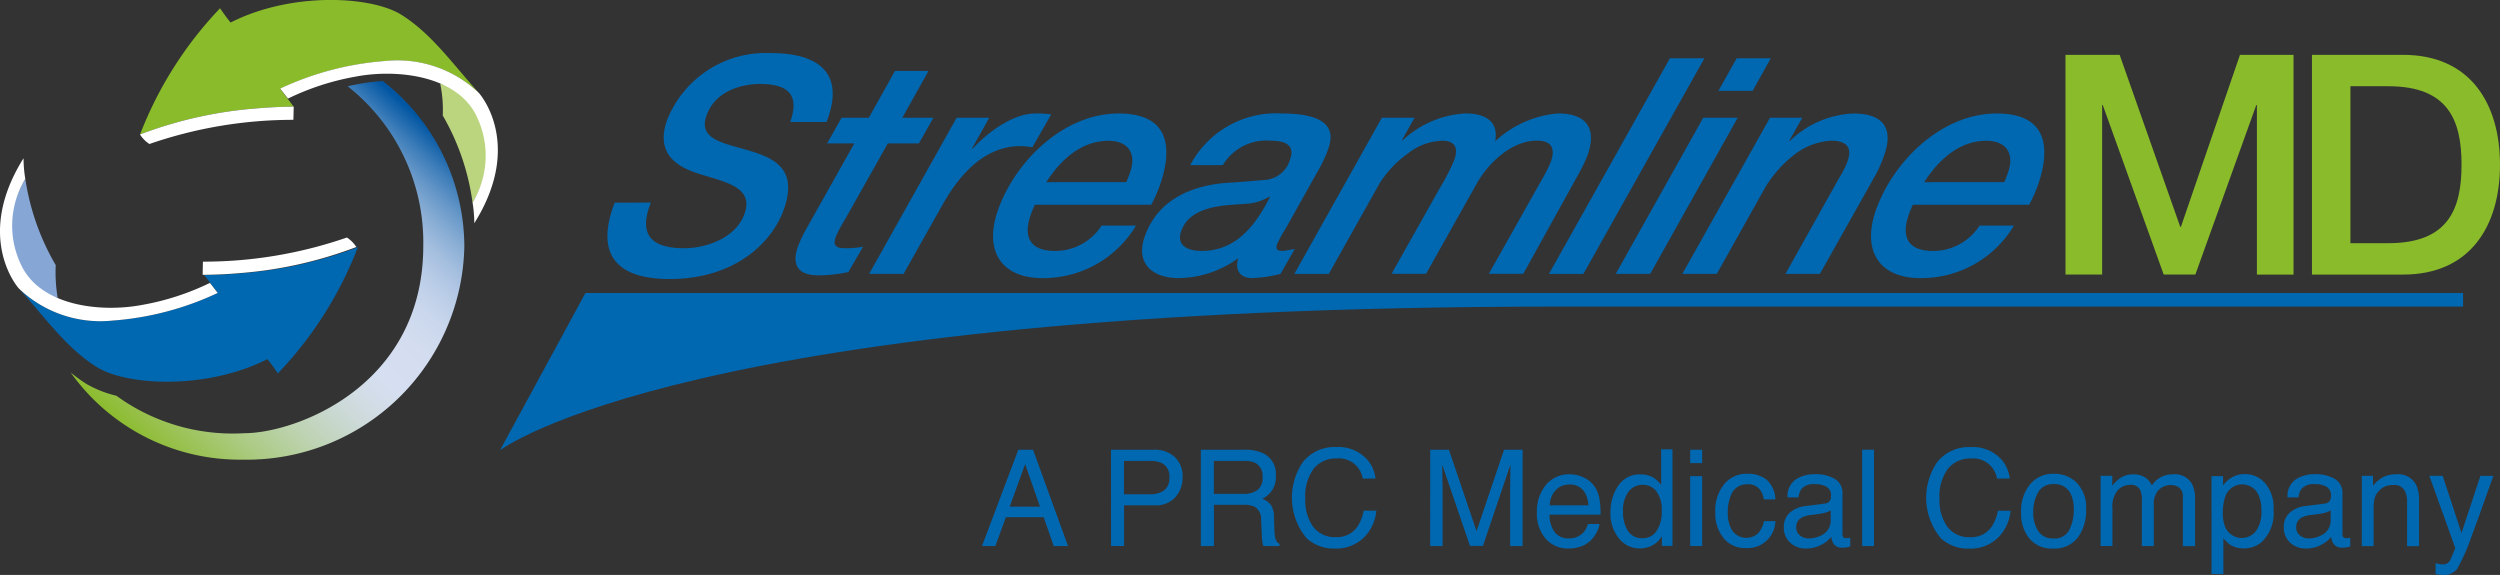 <svg xmlns="http://www.w3.org/2000/svg" xmlns:xlink="http://www.w3.org/1999/xlink" width="190" height="43.695" viewBox="0 0 190 43.695">
  <rect x="0" y="0" width="190" height="43.695" fill="#333333" stroke="none"/>
  <defs>
    <linearGradient id="linear-gradient" x1="0.213" y1="1.003" x2="0.988" y2="0.197" gradientUnits="objectBoundingBox">
      <stop offset="0" stop-color="#8abb2a"/>
      <stop offset="0.058" stop-color="#96c049"/>
      <stop offset="0.174" stop-color="#accb84"/>
      <stop offset="0.281" stop-color="#bed3b3"/>
      <stop offset="0.375" stop-color="#cbd9d5"/>
      <stop offset="0.453" stop-color="#d3dde9"/>
      <stop offset="0.505" stop-color="#d6dff1"/>
      <stop offset="0.608" stop-color="#d3ddef"/>
      <stop offset="0.679" stop-color="#cad7ec"/>
      <stop offset="0.74" stop-color="#bacde7"/>
      <stop offset="0.795" stop-color="#a5bfdf"/>
      <stop offset="0.847" stop-color="#88add4"/>
      <stop offset="0.896" stop-color="#6697c8"/>
      <stop offset="0.943" stop-color="#3d7db9"/>
      <stop offset="0.987" stop-color="#0f5fa8"/>
      <stop offset="1" stop-color="#0056a3"/>
    </linearGradient>
  </defs>
  <g id="logo_2x" transform="translate(-99.368 -237.695)">
    <g id="Group_5642" data-name="Group 5642" transform="translate(145.532 241.721)">
      <g id="Group_5640" data-name="Group 5640" transform="translate(0 0)">
        <path id="Path_2748" data-name="Path 2748" d="M240.786,261.15c-1.014,2.548.153,3.466,2.54,3.466,1.562,0,3.9-.711,4.576-2.618.658-1.86-1.086-2.319-2.912-2.87-1.309-.39-4.079-1.125-2.974-4.247a8.064,8.064,0,0,1,7.908-5.094c3.421,0,5.712,1.376,4.212,5.236H251.38c.7-2.043-.1-2.891-2.329-2.891-.781,0-3.272.228-4.042,2.41-.569,1.606.9,2,2.552,2.457,2.108.6,4.553,1.216,3.333,4.659-.9,2.548-3.734,5.3-8.692,5.3-3.858,0-5.728-1.72-4.169-5.805Z" transform="translate(-237.483 -249.777)" fill="#0067b1"/>
        <path id="Path_2749" data-name="Path 2749" d="M287.806,253.836h2.548l-1.992,3.557h2.364l-1.1,1.95h-2.364l-3.27,5.805a10.6,10.6,0,0,0-.683,1.285c-.179.505-.148.873.633.873a6.739,6.739,0,0,0,1.44-.114l-1.118,1.928a11.122,11.122,0,0,1-2.247.253c-1.882,0-1.975-1.1-1.585-2.2a10.307,10.307,0,0,1,.631-1.331l3.653-6.5h-2.066l1.1-1.95h2.067Z" transform="translate(-265.951 -252.471)" fill="#0067b1"/>
        <path id="Path_2750" data-name="Path 2750" d="M303.644,263.84h2.479l-1.3,2.319.03.046c1.175-1.309,3.132-2.686,4.739-2.686a7.239,7.239,0,0,1,1.237.069l-1.435,2.5a5.423,5.423,0,0,0-.886-.092c-2.708,0-4.586,2.065-5.936,4.453l-2.96,5.256h-2.618Z" transform="translate(-277.103 -258.917)" fill="#0067b1"/>
        <path id="Path_2751" data-name="Path 2751" d="M336.039,272.035a8.2,8.2,0,0,1-7.128,3.993c-3.008,0-4.49-1.974-3.355-5.189,1.291-3.643,4.93-7.322,9.178-7.322,4.224,0,3.937,3.145,3.118,5.464a10.912,10.912,0,0,1-.656,1.47h-8.839a5.565,5.565,0,0,0-.314.758c-.576,1.629-.125,2.754,1.85,2.754a4.186,4.186,0,0,0,3.529-1.927Zm-.736-3.3c.121-.277.2-.5.282-.734.5-1.4-.089-2.409-1.649-2.409-1.952,0-3.54,1.308-4.717,3.144Z" transform="translate(-295.867 -258.917)" fill="#0067b1"/>
        <path id="Path_2752" data-name="Path 2752" d="M369.982,272.265a9.8,9.8,0,0,0-.643,1.17c-.114.321-.049.528.365.528.3,0,.659-.114.966-.138l-1.078,1.883a10.294,10.294,0,0,1-2.163.321c-.895,0-1.327-.6-1.047-1.515a7.818,7.818,0,0,1-4.531,1.515c-1.951,0-3.314-1.079-2.575-3.168,1.03-2.914,3.756-3.924,6.426-4.085.889-.046,1.821-.138,2.691-.207a2.148,2.148,0,0,0,1.928-1.561c.4-1.124-.414-1.422-1.493-1.422a3.843,3.843,0,0,0-3.619,1.858H362.73a7.377,7.377,0,0,1,6.99-3.925c4.317,0,3.779,1.906,3.48,2.755a10.955,10.955,0,0,1-.863,1.789Zm-6.385,1.7c2.548,0,4.047-1.836,5.186-4.085l-.03-.047a3.9,3.9,0,0,1-1.821.552c-1.509.114-4.188.091-4.885,2.065-.411,1.151.585,1.516,1.549,1.516Z" transform="translate(-318.438 -258.919)" fill="#0067b1"/>
        <path id="Path_2753" data-name="Path 2753" d="M400.341,263.84h2.48l-.937,1.677.03.046a7.564,7.564,0,0,1,4.781-2.049c1.446,0,2.537.551,2.26,2.113a7.994,7.994,0,0,1,4.764-2.113c2.277,0,2.937,1.241,2.263,3.145a10.394,10.394,0,0,1-.7,1.47l-4.194,7.574h-2.618l3.952-7.022a12.733,12.733,0,0,0,.725-1.4c.323-.85.324-1.7-1.025-1.7-2.021,0-3.779,1.858-4.525,3.187l-3.9,6.932h-2.618l3.664-6.51a16.43,16.43,0,0,0,1.1-2.135c.285-.8.175-1.468-.927-1.468a4.39,4.39,0,0,0-2.559.941,8.123,8.123,0,0,0-2.2,2.318l-3.85,6.863h-2.618Z" transform="translate(-341.483 -258.918)" fill="#0067b1"/>
        <path id="Path_2754" data-name="Path 2754" d="M460.778,250.955H463.4L454.2,267.347h-2.618Z" transform="translate(-380.028 -250.553)" fill="#0067b1"/>
        <path id="Path_2755" data-name="Path 2755" d="M473.417,255.475h2.618l-6.651,11.867h-2.618Zm2.54-4.52h2.593l-1.381,2.477h-2.6Z" transform="translate(-390.134 -250.553)" fill="#0067b1"/>
        <path id="Path_2756" data-name="Path 2756" d="M488.592,263.839h2.456l-.977,1.722.03.046a7.367,7.367,0,0,1,4.825-2.09c2.39,0,3.027,1.241,2.353,3.145a9.731,9.731,0,0,1-.633,1.47l-4.262,7.574h-2.618l4.1-7.322a7.188,7.188,0,0,0,.569-1.1c.138-.389.692-1.7-1.213-1.7a5.015,5.015,0,0,0-2.885,1.146,8.88,8.88,0,0,0-2.188,2.548l-3.6,6.427h-2.618Z" transform="translate(-400.236 -258.917)" fill="#0067b1"/>
        <path id="Path_2757" data-name="Path 2757" d="M535.68,272.035a8.2,8.2,0,0,1-7.128,3.993c-3.008,0-4.489-1.974-3.355-5.189,1.292-3.643,4.932-7.322,9.178-7.322,4.223,0,3.936,3.145,3.118,5.464a10.99,10.99,0,0,1-.657,1.47H528a5.488,5.488,0,0,0-.314.758c-.575,1.629-.125,2.754,1.85,2.754a4.186,4.186,0,0,0,3.529-1.927Zm-.735-3.3c.121-.277.2-.5.282-.734.5-1.4-.089-2.409-1.651-2.409-1.951,0-3.539,1.308-4.717,3.144Z" transform="translate(-428.783 -258.917)" fill="#0067b1"/>
      </g>
      <g id="Group_5641" data-name="Group 5641" transform="translate(110.812 0.142)">
        <path id="Path_2758" data-name="Path 2758" d="M569.035,250.177h4.117l4.607,13.075h.048l4.49-13.075h4.07v16.7h-2.783V253.989h-.047l-4.631,12.887H576.5l-4.632-12.887h-.047v12.887h-2.783Z" transform="translate(-569.035 -250.177)" fill="#8abb2a"/>
        <path id="Path_2759" data-name="Path 2759" d="M625.087,250.177h6.922c5.145,0,7.368,3.743,7.368,8.35s-2.222,8.35-7.368,8.35h-6.922Zm2.923,14.314h2.878c4.583,0,5.566-2.618,5.566-5.965s-.984-5.964-5.566-5.964H628.01Z" transform="translate(-606.354 -250.177)" fill="#8abb2a"/>
      </g>
    </g>
    <path id="Path_2760" data-name="Path 2760" d="M362.239,304.328h-142.7l-6.5,11.963s14.051-10.928,80.272-10.928h68.928Z" transform="translate(-75.677 -44.366)" fill="#0067b1"/>
    <g id="Group_5650" data-name="Group 5650" transform="translate(99.368 237.695)">
      <g id="Group_5643" data-name="Group 5643" transform="translate(5.374 6.157)">
        <path id="Path_2761" data-name="Path 2761" d="M142.236,268.685c0,10.684-9.732,14.229-13.6,14.229a15.026,15.026,0,0,1-9.722-2.846,8.4,8.4,0,0,1-2.3-.911,13.357,13.357,0,0,1-1.176-.855,15.774,15.774,0,0,0,13.082,6.622,16.532,16.532,0,0,0,16.837-16.213,15.965,15.965,0,0,0-6.2-12.564,16.811,16.811,0,0,0-2.668.4A15.1,15.1,0,0,1,142.236,268.685Z" transform="translate(-115.441 -256.148)" fill="url(#linear-gradient)"/>
      </g>
      <g id="Group_5644" data-name="Group 5644" transform="translate(1.433 18.779)">
        <path id="Path_2762" data-name="Path 2762" d="M129.421,293.9a31.6,31.6,0,0,1-8.772,1.978c-.92.083-1.893.133-2.91.137.657.857,1.024,1.366,1.024,1.366a22.674,22.674,0,0,1-8.017,2.1,8.96,8.96,0,0,1-7.093-2.441c2.059,2.285,3.629,4.539,5.919,5.971s8.368,1.74,12.968-.6c.4.486.8,1.086.8,1.086a28.862,28.862,0,0,0,6.082-9.6Z" transform="translate(-103.654 -293.896)" fill="#0067b1"/>
      </g>
      <g id="Group_5645" data-name="Group 5645" transform="translate(10.638 0)">
        <path id="Path_2763" data-name="Path 2763" d="M131.189,247.916a31.738,31.738,0,0,1,8.773-1.975c.921-.081,1.9-.132,2.911-.138-.657-.857-1.024-1.366-1.024-1.366a22.707,22.707,0,0,1,8.018-2.1,8.947,8.947,0,0,1,7.092,2.441c-2.055-2.282-3.624-4.541-5.919-5.969s-8.368-1.744-12.964.6c-.4-.488-.8-1.087-.8-1.087a28.975,28.975,0,0,0-6.084,9.6Z" transform="translate(-131.189 -237.695)" fill="#8abb2a"/>
        <path id="Path_2764" data-name="Path 2764" d="M131.189,264.078a31.737,31.737,0,0,1,8.773-1.975c.921-.081,1.9-.132,2.911-.138l-.024,1a33.4,33.4,0,0,0-10.943,1.837A2.424,2.424,0,0,1,131.189,264.078Z" transform="translate(-131.189 -253.858)" fill="#fff"/>
        <path id="Path_2765" data-name="Path 2765" d="M157.12,292.435a31.6,31.6,0,0,1-8.773,1.978c-.921.082-1.894.133-2.91.137l.02-1a33.325,33.325,0,0,0,10.944-1.835,2.461,2.461,0,0,1,.718.719Z" transform="translate(-140.674 -273.664)" fill="#fff"/>
      </g>
      <g id="Group_5646" data-name="Group 5646" transform="translate(0.787 13.605)">
        <path id="Path_2766" data-name="Path 2766" d="M105.319,287.441a11.6,11.6,0,0,1-.147-2.484,18.305,18.305,0,0,1-2.309-6.544,7.349,7.349,0,0,0-.718,6.387,3.994,3.994,0,0,0,3.172,2.642Z" transform="translate(-101.723 -278.413)" fill="#86a7d6"/>
      </g>
      <g id="Group_5647" data-name="Group 5647" transform="translate(33.458 6.371)">
        <path id="Path_2767" data-name="Path 2767" d="M199.468,256.769a9.644,9.644,0,0,1,.191,2.408,17.966,17.966,0,0,1,2.265,6.619,7.356,7.356,0,0,0,.718-6.387,3.99,3.99,0,0,0-3.174-2.64Z" transform="translate(-199.468 -256.769)" fill="#bbd57e"/>
      </g>
      <g id="Group_5648" data-name="Group 5648" transform="translate(21.291 4.59)">
        <path id="Path_2768" data-name="Path 2768" d="M163.068,253.66a22.705,22.705,0,0,1,8.018-2.1A8.947,8.947,0,0,1,178.178,254s3.453,3.824-.355,9.893a10.2,10.2,0,0,0-.133-1.575,6.838,6.838,0,0,0,.348-6.469c-1.43-3.179-6.073-3.711-9.261-3.093a19.4,19.4,0,0,0-5.117,1.665l-.593-.765Z" transform="translate(-163.067 -251.518)" fill="#fff"/>
      </g>
      <g id="Group_5649" data-name="Group 5649" transform="translate(0 12.029)">
        <path id="Path_2769" data-name="Path 2769" d="M115.91,283.935a22.675,22.675,0,0,1-8.017,2.1,8.96,8.96,0,0,1-7.093-2.441s-3.449-3.826.357-9.9a9.825,9.825,0,0,0,.134,1.575,6.83,6.83,0,0,0-.347,6.468c1.429,3.187,6.07,3.714,9.257,3.1a19.417,19.417,0,0,0,5.122-1.668l.59.764Z" transform="translate(-99.368 -273.698)" fill="#fff"/>
      </g>
    </g>
    <g id="Group_5651" data-name="Group 5651" transform="translate(174.002 271.662)">
      <path id="Path_2770" data-name="Path 2770" d="M322.927,340.725h1.12l2.657,7.321h-1.086l-.764-2.192h-2.872l-.8,2.192h-1.017Zm1.645,4.326-1.127-3.234-1.171,3.234Z" transform="translate(-320.169 -340.513)" fill="#0067b1"/>
      <path id="Path_2771" data-name="Path 2771" d="M349.061,340.725h3.275a2.222,2.222,0,0,1,1.569.551,2,2,0,0,1,.6,1.547,2.252,2.252,0,0,1-.533,1.492,2.01,2.01,0,0,1-1.631.635h-2.286v3.094h-.991Zm3.846,1.006a2.136,2.136,0,0,0-.9-.155h-1.959v2.535h1.959a1.858,1.858,0,0,0,1.076-.285,1.128,1.128,0,0,0,.413-1,1.1,1.1,0,0,0-.593-1.094Z" transform="translate(-339.26 -340.513)" fill="#0067b1"/>
      <path id="Path_2772" data-name="Path 2772" d="M369.2,340.725h3.327a3.263,3.263,0,0,1,1.356.245A1.733,1.733,0,0,1,374.9,342.7a1.8,1.8,0,0,1-1.029,1.754,1.5,1.5,0,0,1,.645.455,1.647,1.647,0,0,1,.241.922l.035.982a3.029,3.029,0,0,0,.07.623.613.613,0,0,0,.319.449v.164h-1.216a.923.923,0,0,1-.08-.245,4.673,4.673,0,0,1-.049-.578l-.06-1.22a1.03,1.03,0,0,0-.518-.962,2.086,2.086,0,0,0-.867-.134h-2.194v3.139H369.2Zm3.22,3.354a1.828,1.828,0,0,0,1.073-.279,1.15,1.15,0,0,0,.395-1.006,1.087,1.087,0,0,0-.552-1.067,1.766,1.766,0,0,0-.79-.149h-2.355v2.5Z" transform="translate(-352.57 -340.513)" fill="#0067b1"/>
      <path id="Path_2773" data-name="Path 2773" d="M395.115,340.872a2.6,2.6,0,0,1,.842,1.664h-.966a1.842,1.842,0,0,0-2-1.534,2.152,2.152,0,0,0-1.715.76,3.515,3.515,0,0,0-.653,2.332,3.432,3.432,0,0,0,.59,2.087,2.049,2.049,0,0,0,1.76.8,1.851,1.851,0,0,0,1.64-.842,3.241,3.241,0,0,0,.445-1.166h.966a3.322,3.322,0,0,1-.847,1.935,3,3,0,0,1-2.326.941,3.046,3.046,0,0,1-2.117-.773,4.8,4.8,0,0,1-.281-5.815,3.074,3.074,0,0,1,2.527-1.127,2.944,2.944,0,0,1,2.132.74Z" transform="translate(-366.055 -340.127)" fill="#0067b1"/>
      <path id="Path_2774" data-name="Path 2774" d="M420.592,340.725h1.421l2.1,6.189,2.09-6.189h1.41v7.321h-.947V343.72q0-.228.01-.743t.01-1.111l-2.09,6.173h-.982l-2.11-6.173v.228q0,.27.015.82t.015.809v4.326h-.947Z" transform="translate(-386.529 -340.513)" fill="#0067b1"/>
      <path id="Path_2775" data-name="Path 2775" d="M448.08,346.487a2.019,2.019,0,0,1,.807.69,2.391,2.391,0,0,1,.356.941,6.2,6.2,0,0,1,.08,1.176h-3.882a2.307,2.307,0,0,0,.381,1.307,1.269,1.269,0,0,0,1.1.492,1.415,1.415,0,0,0,1.112-.466,1.594,1.594,0,0,0,.329-.626h.881a1.846,1.846,0,0,1-.228.656,2.343,2.343,0,0,1-.439.591,2.067,2.067,0,0,1-1,.538,3.029,3.029,0,0,1-.727.08,2.228,2.228,0,0,1-1.679-.725,2.832,2.832,0,0,1-.683-2.031,3.08,3.08,0,0,1,.693-2.088,2.277,2.277,0,0,1,1.812-.8A2.4,2.4,0,0,1,448.08,346.487Zm.321,2.094a2.321,2.321,0,0,0-.252-.931,1.289,1.289,0,0,0-1.22-.649,1.348,1.348,0,0,0-1.024.446,1.692,1.692,0,0,0-.439,1.138Z" transform="translate(-402.315 -344.145)" fill="#0067b1"/>
      <path id="Path_2776" data-name="Path 2776" d="M464.3,342.824a2.41,2.41,0,0,1,.541.524v-2.7h.862v7.34H464.9v-.742a1.936,1.936,0,0,1-.74.713,2.113,2.113,0,0,1-.978.219,1.977,1.977,0,0,1-1.539-.75,2.938,2.938,0,0,1-.65-2,3.459,3.459,0,0,1,.593-2.021,1.935,1.935,0,0,1,1.7-.855A1.885,1.885,0,0,1,464.3,342.824Zm-2,4a1.266,1.266,0,0,0,1.16.578,1.219,1.219,0,0,0,1.024-.536,2.535,2.535,0,0,0,.4-1.537,2.282,2.282,0,0,0-.411-1.5,1.281,1.281,0,0,0-1.016-.486,1.338,1.338,0,0,0-1.093.518,2.383,2.383,0,0,0-.419,1.525,2.653,2.653,0,0,0,.359,1.437Z" transform="translate(-413.229 -340.465)" fill="#0067b1"/>
      <path id="Path_2777" data-name="Path 2777" d="M478.842,340.725h.911v1.017h-.911Zm0,2.009h.911v5.311h-.911Z" transform="translate(-425.022 -340.513)" fill="#0067b1"/>
      <path id="Path_2778" data-name="Path 2778" d="M488.344,346.553a2.1,2.1,0,0,1,.683,1.51h-.878a1.607,1.607,0,0,0-.363-.82,1.151,1.151,0,0,0-.911-.327,1.26,1.26,0,0,0-1.226.837,3.322,3.322,0,0,0-.239,1.339,2.513,2.513,0,0,0,.341,1.349,1.316,1.316,0,0,0,1.951.207,1.865,1.865,0,0,0,.455-.93h.872a2.109,2.109,0,0,1-2.277,2.043,2.049,2.049,0,0,1-1.67-.765,2.928,2.928,0,0,1-.623-1.911,3.219,3.219,0,0,1,.683-2.188,2.2,2.2,0,0,1,1.739-.782,2.327,2.327,0,0,1,1.461.437Z" transform="translate(-428.732 -344.077)" fill="#0067b1"/>
      <path id="Path_2779" data-name="Path 2779" d="M502.946,348.427a.487.487,0,0,0,.413-.258.8.8,0,0,0,.059-.342.732.732,0,0,0-.326-.668,1.737,1.737,0,0,0-.932-.207,1.182,1.182,0,0,0-.995.38,1.262,1.262,0,0,0-.214.626h-.838a1.548,1.548,0,0,1,.64-1.376,2.618,2.618,0,0,1,1.426-.387,2.9,2.9,0,0,1,1.528.359,1.217,1.217,0,0,1,.583,1.117v3.073a.39.39,0,0,0,.057.228.276.276,0,0,0,.241.084,1.329,1.329,0,0,0,.135-.007.935.935,0,0,0,.159-.023v.663a2.4,2.4,0,0,1-.319.075,2.329,2.329,0,0,1-.3.015.738.738,0,0,1-.673-.329,1.271,1.271,0,0,1-.154-.494,2.276,2.276,0,0,1-.788.623,2.433,2.433,0,0,1-1.131.264,1.681,1.681,0,0,1-1.213-.455,1.494,1.494,0,0,1-.471-1.127,1.451,1.451,0,0,1,.463-1.15,2.2,2.2,0,0,1,1.216-.5Zm-1.888,2.423a1.055,1.055,0,0,0,.673.228,2.048,2.048,0,0,0,.917-.219,1.233,1.233,0,0,0,.747-1.19v-.72a1.523,1.523,0,0,1-.422.174,3.575,3.575,0,0,1-.508.1l-.542.069a2.089,2.089,0,0,0-.733.2.8.8,0,0,0-.415.746.738.738,0,0,0,.282.608Z" transform="translate(-438.896 -344.124)" fill="#0067b1"/>
      <path id="Path_2780" data-name="Path 2780" d="M517.377,340.725h.9v7.321h-.9Z" transform="translate(-450.487 -340.513)" fill="#0067b1"/>
      <path id="Path_2781" data-name="Path 2781" d="M537.238,340.871a2.6,2.6,0,0,1,.842,1.664h-.968a1.841,1.841,0,0,0-2-1.529,2.153,2.153,0,0,0-1.716.76,3.516,3.516,0,0,0-.653,2.332,3.434,3.434,0,0,0,.59,2.087,2.049,2.049,0,0,0,1.76.8,1.85,1.85,0,0,0,1.639-.842,3.236,3.236,0,0,0,.446-1.166h.966a3.322,3.322,0,0,1-.847,1.935,3,3,0,0,1-2.324.941,3.045,3.045,0,0,1-2.117-.773,4.8,4.8,0,0,1-.281-5.815,3.073,3.073,0,0,1,2.527-1.127,2.945,2.945,0,0,1,2.137.734Z" transform="translate(-459.973 -340.126)" fill="#0067b1"/>
      <path id="Path_2782" data-name="Path 2782" d="M557.235,346.806a2.691,2.691,0,0,1,.708,2.021,3.484,3.484,0,0,1-.624,2.131,2.249,2.249,0,0,1-1.935.841,2.177,2.177,0,0,1-1.737-.744,2.952,2.952,0,0,1-.647-2,3.2,3.2,0,0,1,.683-2.14,2.27,2.27,0,0,1,1.821-.8,2.391,2.391,0,0,1,1.73.685Zm-.558,3.547a3.389,3.389,0,0,0,.329-1.5,2.693,2.693,0,0,0-.237-1.213,1.327,1.327,0,0,0-1.291-.737,1.27,1.27,0,0,0-1.183.627,2.932,2.932,0,0,0-.369,1.513,2.547,2.547,0,0,0,.369,1.418,1.3,1.3,0,0,0,1.173.569,1.22,1.22,0,0,0,1.21-.677Z" transform="translate(-474.032 -344.076)" fill="#0067b1"/>
      <path id="Path_2783" data-name="Path 2783" d="M570.809,346.341h.887v.757a2.98,2.98,0,0,1,.578-.569,1.735,1.735,0,0,1,1.006-.3,1.584,1.584,0,0,1,1.025.314,1.634,1.634,0,0,1,.4.528,1.857,1.857,0,0,1,1.61-.842,1.48,1.48,0,0,1,1.465.777,2.536,2.536,0,0,1,.209,1.126v3.553h-.928v-3.707a.864.864,0,0,0-.266-.733,1.057,1.057,0,0,0-.65-.2,1.293,1.293,0,0,0-.911.354,1.554,1.554,0,0,0-.381,1.182v3.1h-.911V348.2a1.8,1.8,0,0,0-.13-.8.789.789,0,0,0-.763-.373,1.314,1.314,0,0,0-.924.394,1.927,1.927,0,0,0-.417,1.424v2.83h-.9Z" transform="translate(-485.797 -344.146)" fill="#0067b1"/>
      <path id="Path_2784" data-name="Path 2784" d="M595.652,346.346h.878v.708a2.17,2.17,0,0,1,.59-.563,1.9,1.9,0,0,1,1.069-.3,2.011,2.011,0,0,1,1.544.694,2.846,2.846,0,0,1,.635,1.986,3.042,3.042,0,0,1-.911,2.492,2.073,2.073,0,0,1-1.351.473,1.837,1.837,0,0,1-1.015-.264,2.33,2.33,0,0,1-.535-.513v2.725h-.9Zm3.375,4.181a2.5,2.5,0,0,0,.418-1.572,2.931,2.931,0,0,0-.186-1.1,1.357,1.357,0,0,0-2.56.049,3.7,3.7,0,0,0-.184,1.266,2.681,2.681,0,0,0,.184,1.052,1.366,1.366,0,0,0,2.328.3Z" transform="translate(-502.213 -344.125)" fill="#0067b1"/>
      <path id="Path_2785" data-name="Path 2785" d="M614.978,348.427a.487.487,0,0,0,.414-.258.8.8,0,0,0,.059-.342.733.733,0,0,0-.326-.668,1.739,1.739,0,0,0-.932-.207,1.181,1.181,0,0,0-.995.38,1.263,1.263,0,0,0-.214.626h-.837a1.548,1.548,0,0,1,.64-1.376,2.617,2.617,0,0,1,1.426-.387,2.9,2.9,0,0,1,1.528.359,1.217,1.217,0,0,1,.582,1.117v3.073a.387.387,0,0,0,.058.228.276.276,0,0,0,.241.084,1.319,1.319,0,0,0,.135-.007.942.942,0,0,0,.159-.023v.663a2.413,2.413,0,0,1-.319.075,2.336,2.336,0,0,1-.3.015.738.738,0,0,1-.673-.329,1.278,1.278,0,0,1-.155-.494,2.276,2.276,0,0,1-.788.623,2.43,2.43,0,0,1-1.132.264,1.682,1.682,0,0,1-1.213-.455,1.5,1.5,0,0,1-.471-1.127,1.452,1.452,0,0,1,.463-1.15,2.2,2.2,0,0,1,1.216-.5Zm-1.888,2.423a1.058,1.058,0,0,0,.673.228,2.048,2.048,0,0,0,.916-.219,1.233,1.233,0,0,0,.748-1.19v-.72a1.522,1.522,0,0,1-.422.174,3.579,3.579,0,0,1-.507.1l-.542.069a2.09,2.09,0,0,0-.733.2.8.8,0,0,0-.415.746.738.738,0,0,0,.285.608Z" transform="translate(-512.932 -344.124)" fill="#0067b1"/>
      <path id="Path_2786" data-name="Path 2786" d="M629.339,346.342h.853v.757a2.393,2.393,0,0,1,.8-.673,2.136,2.136,0,0,1,.941-.2,1.554,1.554,0,0,1,1.536.8,2.819,2.819,0,0,1,.22,1.241v3.423h-.911v-3.364a1.821,1.821,0,0,0-.145-.787.875.875,0,0,0-.867-.5,1.758,1.758,0,0,0-.524.065,1.348,1.348,0,0,0-.648.438,1.321,1.321,0,0,0-.292.545,3.674,3.674,0,0,0-.067.8v2.8h-.9Z" transform="translate(-524.475 -344.147)" fill="#0067b1"/>
      <path id="Path_2787" data-name="Path 2787" d="M648.335,346.575h.991q-.19.512-.842,2.343-.489,1.376-.817,2.244a15.177,15.177,0,0,1-1.1,2.49,1.252,1.252,0,0,1-1.095.448,2.107,2.107,0,0,1-.291-.015,2.372,2.372,0,0,1-.252-.055v-.823a3.155,3.155,0,0,0,.341.08,1.278,1.278,0,0,0,.184.015.645.645,0,0,0,.365-.082.756.756,0,0,0,.2-.2c.016-.027.076-.163.179-.408s.178-.427.228-.548l-1.973-5.494h1.016l1.431,4.346Z" transform="translate(-534.459 -344.378)" fill="#0067b1"/>
    </g>
  </g>
</svg>
